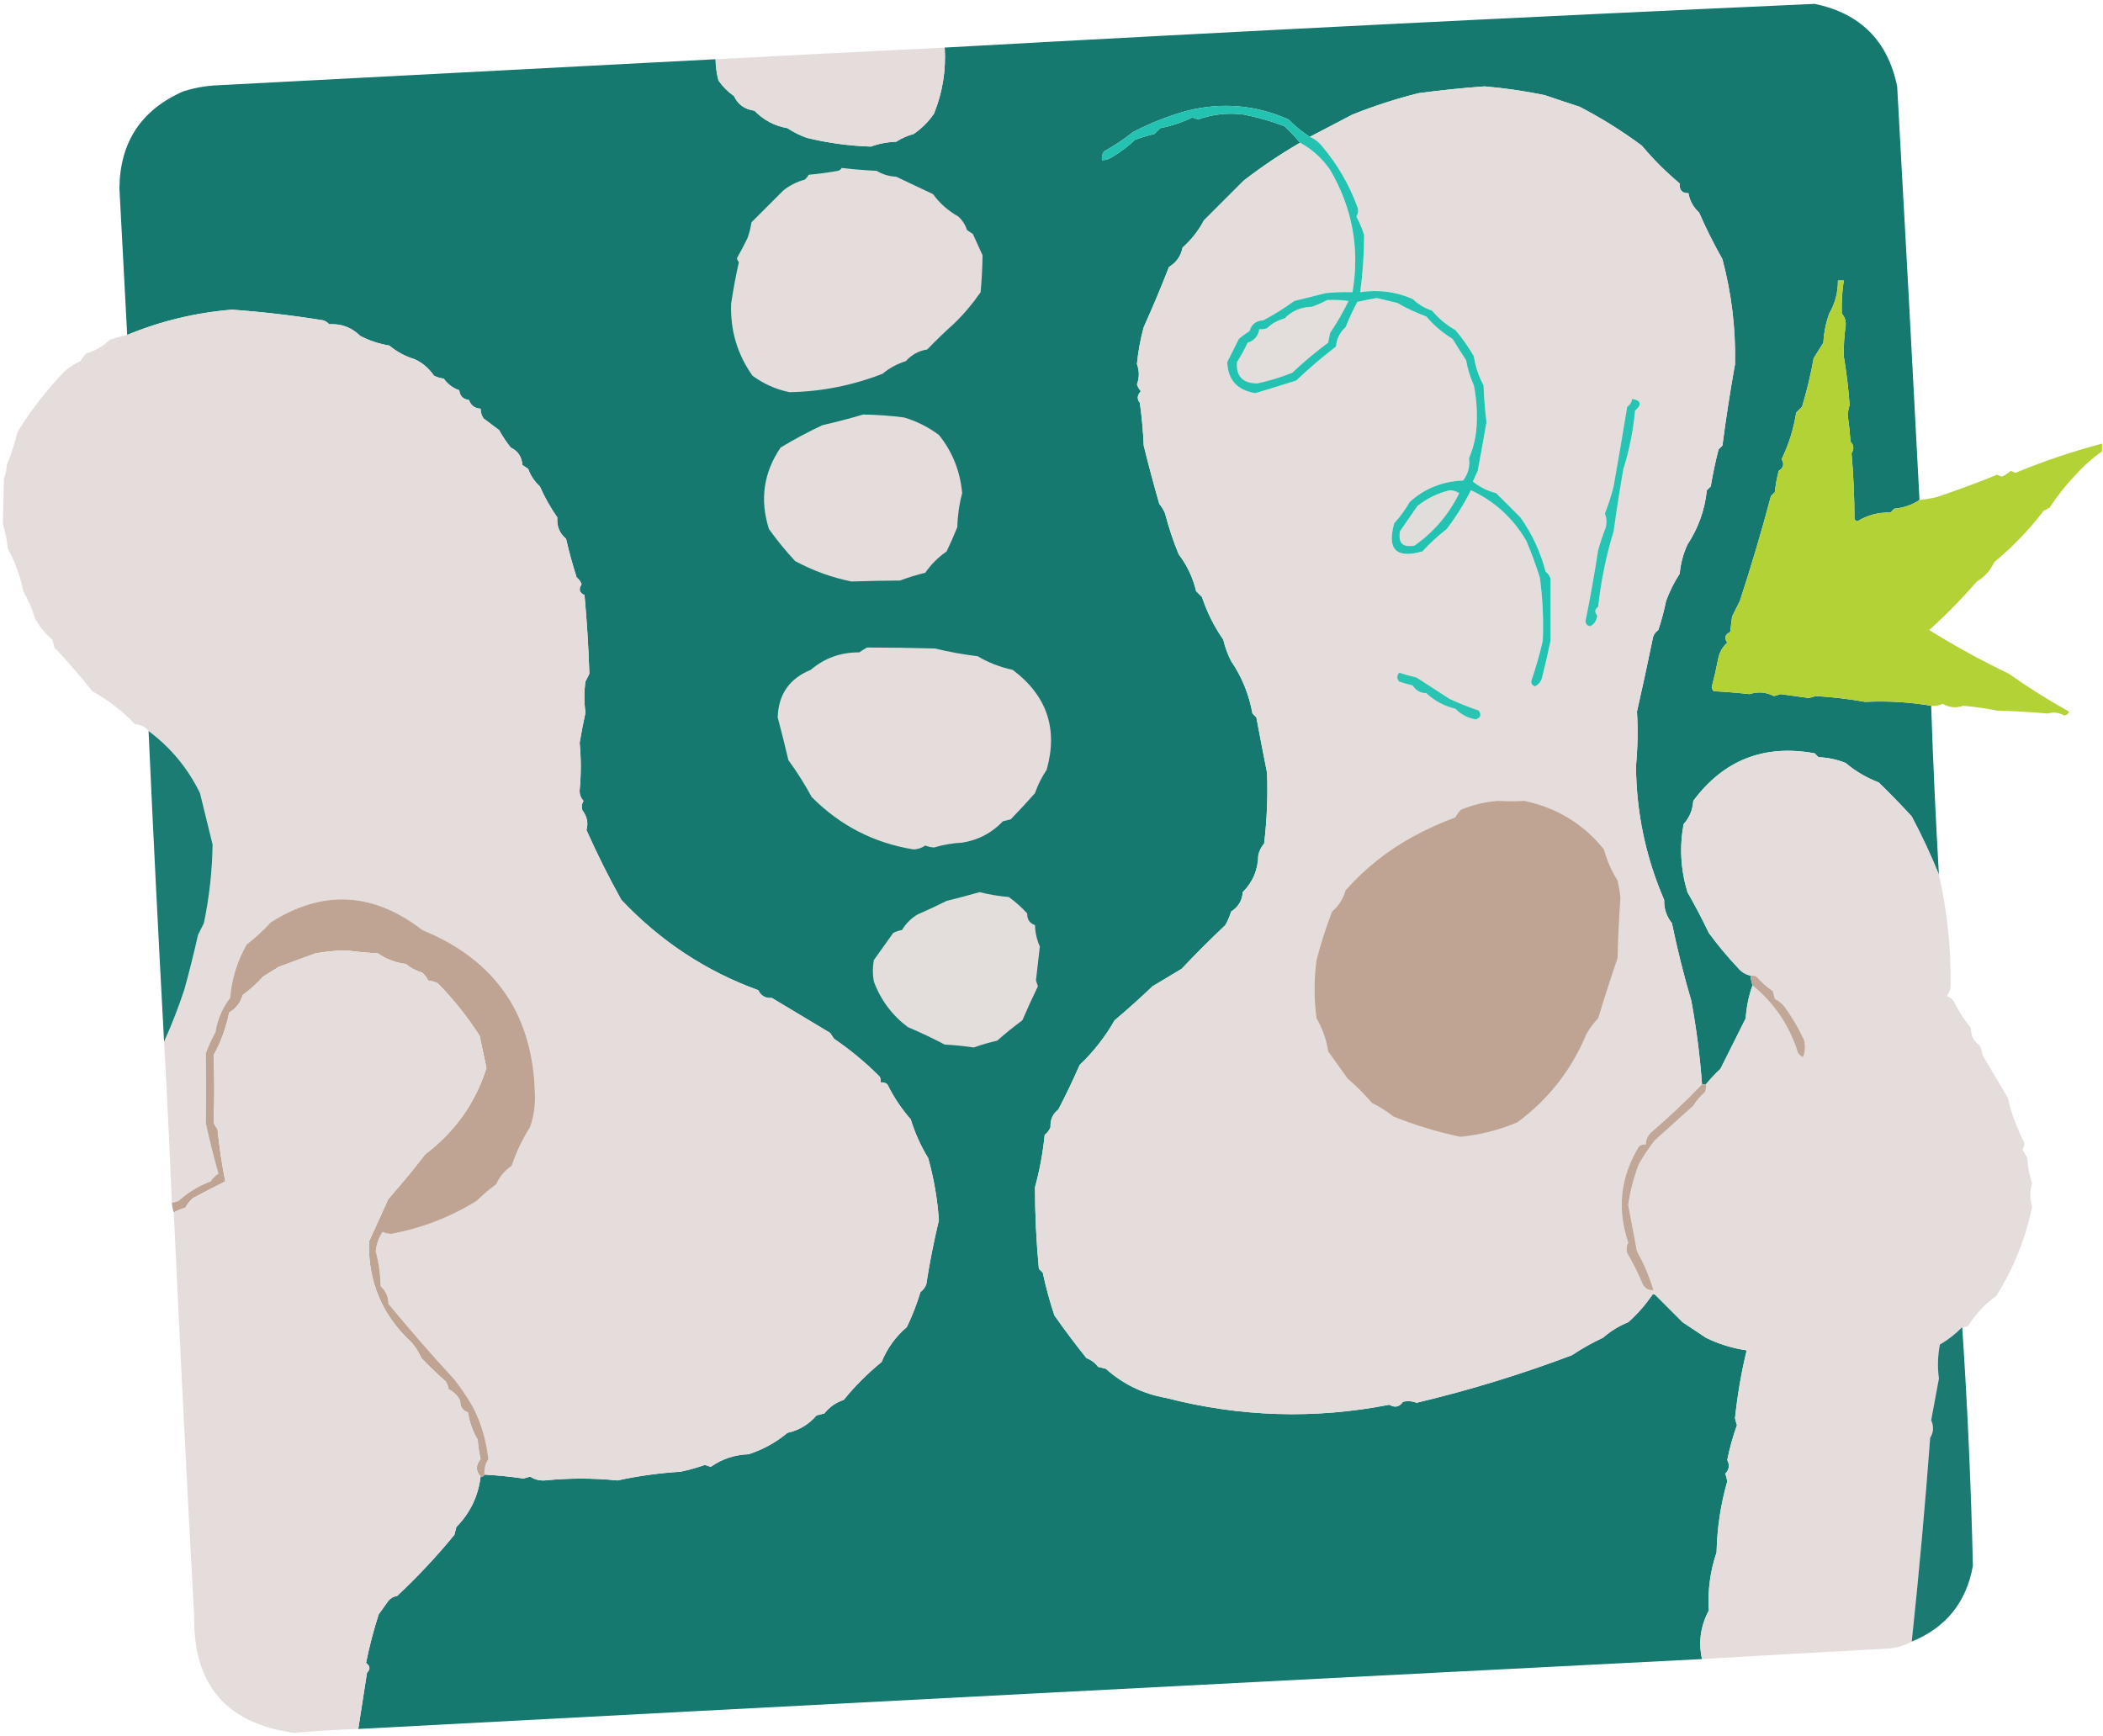 <?xml version="1.0" encoding="UTF-8"?>
<!DOCTYPE svg PUBLIC "-//W3C//DTD SVG 1.1//EN" "http://www.w3.org/Graphics/SVG/1.1/DTD/svg11.dtd">
<svg xmlns="http://www.w3.org/2000/svg" version="1.1" width="1083px" height="894px" style="shape-rendering:geometricPrecision; text-rendering:geometricPrecision; image-rendering:optimizeQuality; fill-rule:evenodd; clip-rule:evenodd" xmlns:xlink="http://www.w3.org/1999/xlink">
<g><path style="opacity:0.998" fill="#157970" d="M 988.5,257.5 C 984.679,260.058 980.346,261.558 975.5,262C 974.833,262.667 974.167,263.333 973.5,264C 967.339,263.808 961.673,265.308 956.5,268.5C 955.914,268.291 955.414,267.957 955,267.5C 955.002,256.215 954.502,244.882 953.5,233.5C 954.869,231.299 954.702,229.299 953,227.5C 952.65,222.816 952.15,218.149 951.5,213.5C 951.726,211.811 952.059,210.145 952.5,208.5C 951.897,200.105 950.897,191.771 949.5,183.5C 949.41,178.206 949.744,172.872 950.5,167.5C 950.635,165.192 949.969,163.192 948.5,161.5C 948.298,155.868 948.632,150.202 949.5,144.5C 948.5,144.5 947.5,144.5 946.5,144.5C 946.533,150.643 945.033,156.31 942,161.5C 940.268,166.35 939.268,171.35 939,176.5C 937.333,179.167 935.667,181.833 934,184.5C 932.499,192.981 930.499,201.314 928,209.5C 927,210.5 926,211.5 925,212.5C 923.69,220.898 921.19,228.898 917.5,236.5C 918.965,238.945 918.465,240.945 916,242.5C 915.055,246.114 914.388,249.781 914,253.5C 913.333,254.167 912.667,254.833 912,255.5C 907.16,273.74 901.827,291.74 896,309.5C 894.701,312.147 893.368,314.814 892,317.5C 891.667,320.167 891.333,322.833 891,325.5C 888.339,326.742 887.839,328.576 889.5,331C 887.267,332.997 885.767,335.497 885,338.5C 883.994,343.705 882.827,348.871 881.5,354C 881.645,354.772 881.978,355.439 882.5,356C 888.683,356.323 894.85,356.823 901,357.5C 905.281,356.108 909.447,356.441 913.5,358.5C 914.689,358.244 915.856,357.911 917,357.5C 921.824,358.196 926.657,358.863 931.5,359.5C 932.689,359.244 933.856,358.911 935,358.5C 943.647,359.003 952.147,360.003 960.5,361.5C 971.866,360.93 983.2,361.597 994.5,363.5C 995.483,392.517 996.817,421.517 998.5,450.5C 994.379,440.339 989.713,430.339 984.5,420.5C 979.067,414.565 973.401,408.732 967.5,403C 961.219,400.587 955.552,397.253 950.5,393C 946.076,391.191 941.41,390.191 936.5,390C 935.833,389.333 935.167,388.667 934.5,388C 908.501,383.258 887.668,391.424 872,412.5C 871.719,417.103 870.052,421.103 867,424.5C 864.858,436.323 865.525,447.989 869,459.5C 872.922,466.342 876.588,473.342 880,480.5C 884.645,486.81 889.645,492.81 895,498.5C 896.792,500.628 898.958,501.961 901.5,502.5C 901.629,504.216 901.962,505.883 902.5,507.5C 900.576,512.882 899.41,518.549 899,524.5C 894.646,533.208 890.313,541.875 886,550.5C 883.267,553.062 880.767,555.729 878.5,558.5C 877.833,558.5 877.167,558.5 876.5,558.5C 875.464,544.17 873.631,529.836 871,515.5C 867.117,502.366 863.784,489.033 861,475.5C 858.211,472.021 856.878,468.021 857,463.5C 847.49,441.447 842.656,418.447 842.5,394.5C 843.381,385.174 843.548,375.841 843,366.5C 845.796,354.184 848.463,341.851 851,329.5C 851.26,327.382 852.26,325.716 854,324.5C 855.627,319.579 856.96,314.579 858,309.5C 859.806,304.554 862.139,299.888 865,295.5C 865.487,290.218 866.82,285.218 869,280.5C 874.565,272.022 877.899,262.688 879,252.5C 879.667,251.833 880.333,251.167 881,250.5C 882.076,244.05 883.409,237.717 885,231.5C 885.667,230.833 886.333,230.167 887,229.5C 888.837,215.49 891.003,201.49 893.5,187.5C 893.881,169.194 891.715,151.194 887,133.5C 882.591,125.689 878.591,117.689 875,109.5C 872.01,106.708 870.177,103.375 869.5,99.5C 866.234,99.567 864.734,97.901 865,94.5C 857.887,88.544 851.387,82.044 845.5,75C 835.297,67.438 824.63,60.771 813.5,55C 807.536,53.071 801.536,51.071 795.5,49C 785.267,46.887 774.934,45.387 764.5,44.5C 753.111,45.312 741.777,46.479 730.5,48C 719.009,50.871 707.676,54.538 696.5,59C 689.06,62.843 681.727,66.677 674.5,70.5C 670.556,67.895 666.89,64.895 663.5,61.5C 646.736,54.067 629.403,52.567 611.5,57C 601.67,59.715 592.337,63.382 583.5,68C 578.763,71.761 573.763,75.094 568.5,78C 567.62,79.356 567.286,80.856 567.5,82.5C 569.308,82.509 570.975,82.009 572.5,81C 576.823,78.497 580.823,75.497 584.5,72C 587.774,70.798 591.107,69.798 594.5,69C 595.5,68 596.5,67 597.5,66C 603.237,64.882 608.737,63.048 614,60.5C 615,60.833 616,61.167 617,61.5C 624.609,58.801 632.442,57.968 640.5,59C 647.682,60.394 654.682,62.394 661.5,65C 664.316,67.65 666.982,70.484 669.5,73.5C 659.507,79.293 649.84,85.793 640.5,93C 633.667,99.833 626.833,106.667 620,113.5C 617.216,118.804 613.55,123.47 609,127.5C 608.145,131.879 605.812,135.212 602,137.5C 597.916,147.993 593.583,158.326 589,168.5C 587.29,174.71 586.123,181.043 585.5,187.5C 586.788,191.008 586.788,194.508 585.5,198C 585.95,199.285 586.617,200.452 587.5,201.5C 585.588,203.542 585.421,205.542 587,207.5C 588.02,214.799 588.687,222.132 589,229.5C 591.483,239.552 594.15,249.552 597,259.5C 598.252,261.001 599.252,262.668 600,264.5C 601.889,271.753 604.222,278.753 607,285.5C 611.3,291.104 614.3,297.437 616,304.5C 617,305.5 618,306.5 619,307.5C 621.607,315.381 625.274,322.714 630,329.5C 630.867,333.356 632.2,337.023 634,340.5C 639.521,348.569 643.188,357.569 645,367.5C 645.667,368.167 646.333,368.833 647,369.5C 648.785,379.049 650.618,388.549 652.5,398C 652.959,410.141 652.459,422.308 651,434.5C 649.473,436.221 648.473,438.221 648,440.5C 647.846,447.981 645.179,454.314 640,459.5C 639.714,463.802 637.714,467.135 634,469.5C 633.275,471.949 632.275,474.283 631,476.5C 623.228,483.833 615.728,491.333 608.5,499C 603.48,502.032 598.48,505.032 593.5,508C 587.073,514.152 580.573,519.985 574,525.5C 569.173,534.004 563.173,541.671 556,548.5C 552.59,556.319 548.923,563.986 545,571.5C 542.113,573.752 540.78,576.752 541,580.5C 540.385,582.116 539.385,583.449 538,584.5C 537.07,593.758 535.404,602.758 533,611.5C 533.001,625.516 533.667,639.516 535,653.5C 535.667,654.167 536.333,654.833 537,655.5C 538.594,662.947 540.594,670.28 543,677.5C 548.246,684.977 553.746,692.311 559.5,699.5C 561.918,700.415 563.918,701.915 565.5,704C 566.833,704.333 568.167,704.667 569.5,705C 578.326,712.912 588.659,717.912 600.5,720C 638.641,729.852 676.975,731.018 715.5,723.5C 718.311,725.173 720.644,724.673 722.5,722C 724.866,721.438 727.199,721.604 729.5,722.5C 756.767,716.011 783.434,707.844 809.5,698C 814.577,694.599 819.911,691.599 825.5,689C 829.346,685.611 833.679,682.944 838.5,681C 842.999,676.997 846.999,672.497 850.5,667.5C 851.002,666.479 851.668,666.312 852.5,667C 857.221,671.721 861.887,676.387 866.5,681C 870.5,683.667 874.5,686.333 878.5,689C 885.045,692.227 892.045,694.393 899.5,695.5C 896.716,707.02 894.716,718.687 893.5,730.5C 893.756,731.689 894.089,732.856 894.5,734C 892.38,739.889 890.714,745.889 889.5,752C 890.868,754.568 890.534,756.901 888.5,759C 888.96,760.301 889.294,761.634 889.5,763C 886.112,774.837 884.279,787.004 884,799.5C 880.709,809.245 879.376,819.245 880,829.5C 875.762,837.437 874.596,845.771 876.5,854.5C 645.819,866.255 415.152,878.255 184.5,890.5C 185.965,880.805 187.465,871.138 189,861.5C 190.827,859.76 190.66,858.093 188.5,856.5C 190.191,848.07 192.358,839.736 195,831.5C 196.667,829.167 198.333,826.833 200,824.5C 201.171,823.107 202.671,822.273 204.5,822C 215.092,812.079 224.925,801.579 234,790.5C 234.333,789.167 234.667,787.833 235,786.5C 242.14,779.221 246.307,770.554 247.5,760.5C 248.492,760.672 249.158,760.338 249.5,759.5C 256.197,759.866 262.864,760.533 269.5,761.5C 270.689,761.244 271.856,760.911 273,760.5C 275.228,761.981 277.728,762.648 280.5,762.5C 292.997,761.233 305.497,761.233 318,762.5C 328.603,760.19 339.436,758.69 350.5,758C 354.753,757.098 358.92,755.931 363,754.5C 364,754.833 365,755.167 366,755.5C 371.791,751.422 378.291,749.255 385.5,749C 392.882,746.615 399.548,742.948 405.5,738C 411.503,736.662 416.503,733.662 420.5,729C 421.833,728.667 423.167,728.333 424.5,728C 427.134,724.682 430.467,722.349 434.5,721C 440.254,713.912 446.754,707.412 454,701.5C 456.864,694.44 461.197,688.44 467,683.5C 469.798,677.695 472.131,671.695 474,665.5C 475.385,664.449 476.385,663.116 477,661.5C 478.731,650.345 480.898,639.345 483.5,628.5C 482.781,617.728 480.948,607.061 478,596.5C 474.144,590.169 471.144,583.503 469,576.5C 464.185,571.023 460.185,565.023 457,558.5C 455.989,557.663 454.822,557.33 453.5,557.5C 453.649,556.448 453.483,555.448 453,554.5C 445.757,547.254 437.923,540.754 429.5,535C 428.833,534 428.167,533 427.5,532C 417.48,525.968 407.48,519.968 397.5,514C 394.175,514.225 391.842,512.892 390.5,510C 363.579,500.249 340.079,484.749 320,463.5C 313.488,451.81 307.488,439.81 302,427.5C 303.025,423.888 302.358,420.555 300,417.5C 299.349,415.765 299.515,414.098 300.5,412.5C 299.063,410.979 298.396,409.145 298.5,407C 299.273,398.907 299.273,390.74 298.5,382.5C 299.391,377.323 300.391,372.157 301.5,367C 300.742,361.56 300.742,356.226 301.5,351C 302.167,349.667 302.833,348.333 303.5,347C 303.077,333.568 302.243,320.068 301,306.5C 298.339,305.258 297.839,303.424 299.5,301C 299.07,299.566 298.236,298.399 297,297.5C 294.867,290.905 293.033,284.238 291.5,277.5C 288.149,274.699 286.649,271.032 287,266.5C 283.46,261.416 280.46,256.083 278,250.5C 275.244,247.982 273.244,244.982 272,241.5C 271,240.833 270,240.167 269,239.5C 268.737,235.298 266.737,232.298 263,230.5C 260.794,227.701 258.794,224.701 257,221.5C 254.333,219.5 251.667,217.5 249,215.5C 247.991,213.975 247.491,212.308 247.5,210.5C 244.532,210.374 242.532,208.874 241.5,206C 238.5,205.667 236.833,204 236.5,201C 233.249,199.902 230.583,197.902 228.5,195C 226.744,194.798 225.078,194.298 223.5,193.5C 220.873,189.697 217.54,186.863 213.5,185C 208.709,183.549 204.376,181.216 200.5,178C 195.105,177.079 190.105,175.412 185.5,173C 181.114,168.647 175.78,166.647 169.5,167C 168.672,166.085 167.672,165.419 166.5,165C 150.936,162.474 135.269,160.641 119.5,159.5C 100.731,161.026 82.731,165.36 65.5,172.5C 64.149,147.339 62.816,122.172 61.5,97C 61.727,73.21 72.727,56.544 94.5,47C 99.708,45.358 105.041,44.358 110.5,44C 196.506,39.517 282.506,35.017 368.5,30.5C 368.564,34.22 369.064,37.886 370,41.5C 372.228,44.64 374.895,47.306 378,49.5C 380.036,53.846 383.536,56.346 388.5,57C 393.228,61.863 398.895,64.863 405.5,66C 408.55,68.034 411.883,69.701 415.5,71C 426.259,73.623 437.259,75.123 448.5,75.5C 452.623,73.98 456.956,73.147 461.5,73C 464.274,71.219 467.274,69.885 470.5,69C 474.694,66.139 478.194,62.639 481,58.5C 485.385,47.599 487.218,36.266 486.5,24.5C 635.804,16.201 785.137,8.701 934.5,2C 958.009,6.842 972.176,21.009 977,44.5C 980.991,115.496 984.824,186.496 988.5,257.5 Z"/></g>
<g><path style="opacity:0.99" fill="#e4dddb" d="M 486.5,24.5 C 487.218,36.266 485.385,47.599 481,58.5C 478.194,62.639 474.694,66.139 470.5,69C 467.274,69.885 464.274,71.219 461.5,73C 456.956,73.147 452.623,73.98 448.5,75.5C 437.259,75.123 426.259,73.623 415.5,71C 411.883,69.701 408.55,68.034 405.5,66C 398.895,64.863 393.228,61.863 388.5,57C 383.536,56.346 380.036,53.846 378,49.5C 374.895,47.306 372.228,44.64 370,41.5C 369.064,37.886 368.564,34.22 368.5,30.5C 407.829,28.433 447.163,26.433 486.5,24.5 Z"/></g>
<g><path style="opacity:1" fill="#e4dddb" d="M 876.5,558.5 C 868.113,567.235 859.28,575.569 850,583.5C 848.441,585.217 847.608,587.217 847.5,589.5C 846.178,589.33 845.011,589.663 844,590.5C 834.454,606.171 832.62,622.671 838.5,640C 837.591,641.789 837.424,643.623 838,645.5C 841.053,650.67 843.719,656.003 846,661.5C 847.186,663.677 849.019,664.677 851.5,664.5C 849.439,657.573 846.606,650.906 843,644.5C 841.5,636.5 840,628.5 838.5,620.5C 839.551,613.296 841.384,606.296 844,599.5C 846.443,595.301 849.11,591.301 852,587.5C 858.66,581.507 865.327,575.507 872,569.5C 873.626,566.872 875.626,564.539 878,562.5C 878.49,561.207 878.657,559.873 878.5,558.5C 880.767,555.729 883.267,553.062 886,550.5C 890.313,541.875 894.646,533.208 899,524.5C 899.41,518.549 900.576,512.882 902.5,507.5C 913.804,516.755 921.637,528.422 926,542.5C 926.689,543.357 927.522,544.023 928.5,544.5C 929.655,541.554 929.821,538.554 929,535.5C 926.225,529.516 922.892,523.85 919,518.5C 917.622,516.787 915.955,515.453 914,514.5C 913.667,513.167 913.333,511.833 913,510.5C 909.844,508.343 907.011,505.843 904.5,503C 903.552,502.517 902.552,502.351 901.5,502.5C 898.958,501.961 896.792,500.628 895,498.5C 889.645,492.81 884.645,486.81 880,480.5C 876.588,473.342 872.922,466.342 869,459.5C 865.525,447.989 864.858,436.323 867,424.5C 870.052,421.103 871.719,417.103 872,412.5C 887.668,391.424 908.501,383.258 934.5,388C 935.167,388.667 935.833,389.333 936.5,390C 941.41,390.191 946.076,391.191 950.5,393C 955.552,397.253 961.219,400.587 967.5,403C 973.401,408.732 979.067,414.565 984.5,420.5C 989.713,430.339 994.379,440.339 998.5,450.5C 1002.73,469.005 1004.73,487.838 1004.5,507C 1004.56,509.261 1003.89,511.261 1002.5,513C 1003.93,513.465 1005.1,514.299 1006,515.5C 1008.5,520.506 1011.5,525.173 1015,529.5C 1014.92,533.349 1016.42,536.349 1019.5,538.5C 1020.3,540.078 1020.8,541.744 1021,543.5C 1025.33,550.833 1029.67,558.167 1034,565.5C 1035.76,573.224 1038.42,580.558 1042,587.5C 1042.72,589.112 1042.55,590.612 1041.5,592C 1042.46,593.419 1043.29,594.919 1044,596.5C 1044.26,600.949 1045.1,605.283 1046.5,609.5C 1045.26,613.49 1045.26,617.49 1046.5,621.5C 1043.23,637.77 1037.06,653.103 1028,667.5C 1022.1,671.734 1017.26,676.901 1013.5,683C 1012.55,683.483 1011.55,683.649 1010.5,683.5C 1007.16,686.987 1003.33,689.987 999,692.5C 997.864,698.353 997.698,704.186 998.5,710C 997.196,717.177 995.863,724.343 994.5,731.5C 995.933,734.67 995.767,737.67 994,740.5C 991.372,775.714 988.205,810.714 984.5,845.5C 981.158,847.335 977.491,848.502 973.5,849C 941.15,850.782 908.817,852.615 876.5,854.5C 874.596,845.771 875.762,837.437 880,829.5C 879.376,819.245 880.709,809.245 884,799.5C 884.279,787.004 886.112,774.837 889.5,763C 889.294,761.634 888.96,760.301 888.5,759C 890.534,756.901 890.868,754.568 889.5,752C 890.714,745.889 892.38,739.889 894.5,734C 894.089,732.856 893.756,731.689 893.5,730.5C 894.716,718.687 896.716,707.02 899.5,695.5C 892.045,694.393 885.045,692.227 878.5,689C 874.5,686.333 870.5,683.667 866.5,681C 861.887,676.387 857.221,671.721 852.5,667C 851.668,666.312 851.002,666.479 850.5,667.5C 846.999,672.497 842.999,676.997 838.5,681C 833.679,682.944 829.346,685.611 825.5,689C 819.911,691.599 814.577,694.599 809.5,698C 783.434,707.844 756.767,716.011 729.5,722.5C 727.199,721.604 724.866,721.438 722.5,722C 720.644,724.673 718.311,725.173 715.5,723.5C 676.975,731.018 638.641,729.852 600.5,720C 588.659,717.912 578.326,712.912 569.5,705C 568.167,704.667 566.833,704.333 565.5,704C 563.918,701.915 561.918,700.415 559.5,699.5C 553.746,692.311 548.246,684.977 543,677.5C 540.594,670.28 538.594,662.947 537,655.5C 536.333,654.833 535.667,654.167 535,653.5C 533.667,639.516 533.001,625.516 533,611.5C 535.404,602.758 537.07,593.758 538,584.5C 539.385,583.449 540.385,582.116 541,580.5C 540.78,576.752 542.113,573.752 545,571.5C 548.923,563.986 552.59,556.319 556,548.5C 563.173,541.671 569.173,534.004 574,525.5C 580.573,519.985 587.073,514.152 593.5,508C 598.48,505.032 603.48,502.032 608.5,499C 615.728,491.333 623.228,483.833 631,476.5C 632.275,474.283 633.275,471.949 634,469.5C 637.714,467.135 639.714,463.802 640,459.5C 645.179,454.314 647.846,447.981 648,440.5C 648.473,438.221 649.473,436.221 651,434.5C 652.459,422.308 652.959,410.141 652.5,398C 650.618,388.549 648.785,379.049 647,369.5C 646.333,368.833 645.667,368.167 645,367.5C 643.188,357.569 639.521,348.569 634,340.5C 632.2,337.023 630.867,333.356 630,329.5C 625.274,322.714 621.607,315.381 619,307.5C 618,306.5 617,305.5 616,304.5C 614.3,297.437 611.3,291.104 607,285.5C 604.222,278.753 601.889,271.753 600,264.5C 599.252,262.668 598.252,261.001 597,259.5C 594.15,249.552 591.483,239.552 589,229.5C 588.687,222.132 588.02,214.799 587,207.5C 585.421,205.542 585.588,203.542 587.5,201.5C 586.617,200.452 585.95,199.285 585.5,198C 586.788,194.508 586.788,191.008 585.5,187.5C 586.123,181.043 587.29,174.71 589,168.5C 593.583,158.326 597.916,147.993 602,137.5C 605.812,135.212 608.145,131.879 609,127.5C 613.55,123.47 617.216,118.804 620,113.5C 626.833,106.667 633.667,99.833 640.5,93C 649.84,85.793 659.507,79.293 669.5,73.5C 675.667,76.823 680.834,81.489 685,87.5C 696.473,107.125 700.307,128.125 696.5,150.5C 691.821,150.334 687.155,150.501 682.5,151C 677.134,152.4 671.801,153.734 666.5,155C 661.515,158.688 656.182,162.022 650.5,165C 646.848,165.152 644.514,166.986 643.5,170.5C 641.578,171.711 639.745,173.044 638,174.5C 636.034,178.48 634.034,182.48 632,186.5C 632.321,195.665 637.154,200.998 646.5,202.5C 653.47,200.401 660.47,198.234 667.5,196C 674.014,189.821 680.847,183.988 688,178.5C 688.322,174.507 689.988,171.174 693,168.5C 694.726,164.047 696.726,159.714 699,155.5C 702.28,154.754 705.614,154.087 709,153.5C 712.498,154.333 715.998,155.166 719.5,156C 724.261,158.739 729.261,161.073 734.5,163C 738.412,167.583 742.912,171.417 748,174.5C 750.236,178.154 752.57,181.821 755,185.5C 755.802,189.979 757.135,194.313 759,198.5C 760.248,204.857 760.748,211.191 760.5,217.5C 760.344,224.017 759.011,230.183 756.5,236C 757.077,240.125 756.077,243.958 753.5,247.5C 742.871,247.9 733.705,251.567 726,258.5C 723.749,262.425 721.083,266.092 718,269.5C 714.189,283.023 719.023,287.856 732.5,284C 736.341,279.827 740.507,275.993 745,272.5C 749.826,266.189 753.993,259.522 757.5,252.5C 769.67,258.167 779.17,266.834 786,278.5C 788.65,284.785 790.984,291.118 793,297.5C 794.453,308.391 794.953,319.224 794.5,330C 792.884,337.061 790.884,344.061 788.5,351C 788.613,352.28 789.28,353.113 790.5,353.5C 792.197,352.636 793.363,351.303 794,349.5C 795.656,343.027 797.156,336.527 798.5,330C 798.499,319.347 798.499,308.681 798.5,298C 798.07,296.566 797.236,295.399 796,294.5C 793.323,284.3 788.99,274.967 783,266.5C 778.779,262.279 774.613,258.113 770.5,254C 766.056,252.889 762.056,250.889 758.5,248C 759.329,246.184 760.163,244.351 761,242.5C 762.555,234.169 764.055,225.836 765.5,217.5C 764.747,211.196 764.247,204.863 764,198.5C 761.467,193.773 759.801,188.773 759,183.5C 756.239,178.706 753.072,174.206 749.5,170C 744.916,167.42 740.916,164.087 737.5,160C 733.679,158.735 730.345,156.735 727.5,154C 718.864,150.228 709.864,149.062 700.5,150.5C 701.806,140.634 702.472,130.801 702.5,121C 701.462,117.767 700.128,114.6 698.5,111.5C 699.485,109.902 699.651,108.235 699,106.5C 694.795,95.085 688.795,84.751 681,75.5C 679.195,73.174 677.028,71.508 674.5,70.5C 681.727,66.677 689.06,62.843 696.5,59C 707.676,54.538 719.009,50.871 730.5,48C 741.777,46.479 753.111,45.312 764.5,44.5C 774.934,45.387 785.267,46.887 795.5,49C 801.536,51.071 807.536,53.071 813.5,55C 824.63,60.771 835.297,67.438 845.5,75C 851.387,82.044 857.887,88.544 865,94.5C 864.734,97.901 866.234,99.567 869.5,99.5C 870.177,103.375 872.01,106.708 875,109.5C 878.591,117.689 882.591,125.689 887,133.5C 891.715,151.194 893.881,169.194 893.5,187.5C 891.003,201.49 888.837,215.49 887,229.5C 886.333,230.167 885.667,230.833 885,231.5C 883.409,237.717 882.076,244.05 881,250.5C 880.333,251.167 879.667,251.833 879,252.5C 877.899,262.688 874.565,272.022 869,280.5C 866.82,285.218 865.487,290.218 865,295.5C 862.139,299.888 859.806,304.554 858,309.5C 856.96,314.579 855.627,319.579 854,324.5C 852.26,325.716 851.26,327.382 851,329.5C 848.463,341.851 845.796,354.184 843,366.5C 843.548,375.841 843.381,385.174 842.5,394.5C 842.656,418.447 847.49,441.447 857,463.5C 856.878,468.021 858.211,472.021 861,475.5C 863.784,489.033 867.117,502.366 871,515.5C 873.631,529.836 875.464,544.17 876.5,558.5 Z"/></g>
<g><path style="opacity:1" fill="#24c3b1" d="M 674.5,70.5 C 677.028,71.508 679.195,73.174 681,75.5C 688.795,84.751 694.795,95.085 699,106.5C 699.651,108.235 699.485,109.902 698.5,111.5C 700.128,114.6 701.462,117.767 702.5,121C 702.472,130.801 701.806,140.634 700.5,150.5C 709.864,149.062 718.864,150.228 727.5,154C 730.345,156.735 733.679,158.735 737.5,160C 740.916,164.087 744.916,167.42 749.5,170C 753.072,174.206 756.239,178.706 759,183.5C 759.801,188.773 761.467,193.773 764,198.5C 764.247,204.863 764.747,211.196 765.5,217.5C 764.055,225.836 762.555,234.169 761,242.5C 760.163,244.351 759.329,246.184 758.5,248C 762.056,250.889 766.056,252.889 770.5,254C 774.613,258.113 778.779,262.279 783,266.5C 788.99,274.967 793.323,284.3 796,294.5C 797.236,295.399 798.07,296.566 798.5,298C 798.499,308.681 798.499,319.347 798.5,330C 797.156,336.527 795.656,343.027 794,349.5C 793.363,351.303 792.197,352.636 790.5,353.5C 789.28,353.113 788.613,352.28 788.5,351C 790.884,344.061 792.884,337.061 794.5,330C 794.953,319.224 794.453,308.391 793,297.5C 790.984,291.118 788.65,284.785 786,278.5C 779.17,266.834 769.67,258.167 757.5,252.5C 753.993,259.522 749.826,266.189 745,272.5C 740.507,275.993 736.341,279.827 732.5,284C 719.023,287.856 714.189,283.023 718,269.5C 721.083,266.092 723.749,262.425 726,258.5C 733.705,251.567 742.871,247.9 753.5,247.5C 756.077,243.958 757.077,240.125 756.5,236C 759.011,230.183 760.344,224.017 760.5,217.5C 760.748,211.191 760.248,204.857 759,198.5C 757.135,194.313 755.802,189.979 755,185.5C 752.57,181.821 750.236,178.154 748,174.5C 742.912,171.417 738.412,167.583 734.5,163C 729.261,161.073 724.261,158.739 719.5,156C 715.998,155.166 712.498,154.333 709,153.5C 705.614,154.087 702.28,154.754 699,155.5C 696.726,159.714 694.726,164.047 693,168.5C 689.988,171.174 688.322,174.507 688,178.5C 680.847,183.988 674.014,189.821 667.5,196C 660.47,198.234 653.47,200.401 646.5,202.5C 637.154,200.998 632.321,195.665 632,186.5C 634.034,182.48 636.034,178.48 638,174.5C 639.745,173.044 641.578,171.711 643.5,170.5C 644.514,166.986 646.848,165.152 650.5,165C 656.182,162.022 661.515,158.688 666.5,155C 671.801,153.734 677.134,152.4 682.5,151C 687.155,150.501 691.821,150.334 696.5,150.5C 700.307,128.125 696.473,107.125 685,87.5C 680.834,81.489 675.667,76.823 669.5,73.5C 666.982,70.484 664.316,67.65 661.5,65C 654.682,62.394 647.682,60.394 640.5,59C 632.442,57.968 624.609,58.801 617,61.5C 616,61.167 615,60.833 614,60.5C 608.737,63.048 603.237,64.882 597.5,66C 596.5,67 595.5,68 594.5,69C 591.107,69.798 587.774,70.798 584.5,72C 580.823,75.497 576.823,78.497 572.5,81C 570.975,82.009 569.308,82.509 567.5,82.5C 567.286,80.856 567.62,79.356 568.5,78C 573.763,75.094 578.763,71.761 583.5,68C 592.337,63.382 601.67,59.715 611.5,57C 629.403,52.567 646.736,54.067 663.5,61.5C 666.89,64.895 670.556,67.895 674.5,70.5 Z"/></g>
<g><path style="opacity:1" fill="#e4dddb" d="M 433.5,86.5 C 439.467,87.198 445.467,87.698 451.5,88C 454.533,89.844 457.866,90.844 461.5,91C 467.872,94.008 474.205,97.008 480.5,100C 483.948,104.741 488.282,108.575 493.5,111.5C 495.622,113.451 497.122,115.785 498,118.5C 499,119.167 500,119.833 501,120.5C 502.667,124.167 504.333,127.833 506,131.5C 505.907,137.811 505.574,144.144 505,150.5C 500.906,156.406 496.406,161.74 491.5,166.5C 486.681,170.818 482.015,175.318 477.5,180C 473.151,180.668 469.484,182.668 466.5,186C 461.985,187.42 457.985,189.587 454.5,192.5C 438.995,198.546 422.995,201.713 406.5,202C 399.488,200.51 393.155,197.676 387.5,193.5C 379.723,182.521 376.057,170.188 376.5,156.5C 377.581,149.255 378.914,142.088 380.5,135C 379.978,134.439 379.645,133.772 379.5,133C 381.453,129.546 383.287,126.046 385,122.5C 385.92,119.899 386.587,117.232 387,114.5C 392.5,109 398,103.5 403.5,98C 406.758,95.428 410.425,93.594 414.5,92.5C 415.287,91.758 415.953,90.925 416.5,90C 421.53,89.552 426.53,88.886 431.5,88C 432.416,87.722 433.082,87.222 433.5,86.5 Z"/></g>
<g><path style="opacity:0.992" fill="#b1d135" d="M 988.5,257.5 C 991.522,257.196 994.522,256.696 997.5,256C 1007.95,252.462 1018.28,248.628 1028.5,244.5C 1029.29,244.931 1030.13,245.265 1031,245.5C 1032.63,244.711 1034.13,243.711 1035.5,242.5C 1036.29,242.931 1037.13,243.265 1038,243.5C 1052.5,237.5 1067.33,232.5 1082.5,228.5C 1082.5,229.833 1082.5,231.167 1082.5,232.5C 1077.52,235.978 1073.02,239.978 1069,244.5C 1063.98,249.692 1059.48,255.359 1055.5,261.5C 1054.5,262 1053.5,262.5 1052.5,263C 1044.97,272.857 1036.47,281.69 1027,289.5C 1025.05,293.78 1022.05,297.113 1018,299.5C 1010.49,308.179 1002.32,316.512 993.5,324.5C 1006.74,332.732 1020.4,340.232 1034.5,347C 1044.37,353.995 1054.7,360.495 1065.5,366.5C 1065.11,367.72 1064.28,368.387 1063,368.5C 1060.21,366.938 1057.37,366.605 1054.5,367.5C 1045.86,366.723 1037.19,366.223 1028.5,366C 1022.74,364.86 1016.91,364.027 1011,363.5C 1007.37,364.811 1003.87,364.478 1000.5,362.5C 998.591,363.348 996.591,363.682 994.5,363.5C 983.2,361.597 971.866,360.93 960.5,361.5C 952.147,360.003 943.647,359.003 935,358.5C 933.856,358.911 932.689,359.244 931.5,359.5C 926.657,358.863 921.824,358.196 917,357.5C 915.856,357.911 914.689,358.244 913.5,358.5C 909.447,356.441 905.281,356.108 901,357.5C 894.85,356.823 888.683,356.323 882.5,356C 881.978,355.439 881.645,354.772 881.5,354C 882.827,348.871 883.994,343.705 885,338.5C 885.767,335.497 887.267,332.997 889.5,331C 887.839,328.576 888.339,326.742 891,325.5C 891.333,322.833 891.667,320.167 892,317.5C 893.368,314.814 894.701,312.147 896,309.5C 901.827,291.74 907.16,273.74 912,255.5C 912.667,254.833 913.333,254.167 914,253.5C 914.388,249.781 915.055,246.114 916,242.5C 918.465,240.945 918.965,238.945 917.5,236.5C 921.19,228.898 923.69,220.898 925,212.5C 926,211.5 927,210.5 928,209.5C 930.499,201.314 932.499,192.981 934,184.5C 935.667,181.833 937.333,179.167 939,176.5C 939.268,171.35 940.268,166.35 942,161.5C 945.033,156.31 946.533,150.643 946.5,144.5C 947.5,144.5 948.5,144.5 949.5,144.5C 948.632,150.202 948.298,155.868 948.5,161.5C 949.969,163.192 950.635,165.192 950.5,167.5C 949.744,172.872 949.41,178.206 949.5,183.5C 950.897,191.771 951.897,200.105 952.5,208.5C 952.059,210.145 951.726,211.811 951.5,213.5C 952.15,218.149 952.65,222.816 953,227.5C 954.702,229.299 954.869,231.299 953.5,233.5C 954.502,244.882 955.002,256.215 955,267.5C 955.414,267.957 955.914,268.291 956.5,268.5C 961.673,265.308 967.339,263.808 973.5,264C 974.167,263.333 974.833,262.667 975.5,262C 980.346,261.558 984.679,260.058 988.5,257.5 Z"/></g>
<g><path style="opacity:1" fill="#e3dddb" d="M 683.5,154.5 C 687.182,154.335 690.848,154.501 694.5,155C 691.699,160.777 688.532,166.277 685,171.5C 684.667,173.167 684.333,174.833 684,176.5C 677.541,181.29 671.374,186.457 665.5,192C 659.595,194.365 653.595,196.198 647.5,197.5C 639.938,197.443 636.438,193.777 637,186.5C 639.043,183.288 640.877,179.955 642.5,176.5C 645.995,175.345 647.995,173.012 648.5,169.5C 649.873,169.657 651.207,169.49 652.5,169C 655.048,166.558 658.048,164.892 661.5,164C 665.249,160.129 669.915,158.129 675.5,158C 678.311,157.017 680.977,155.851 683.5,154.5 Z"/></g>
<g><path style="opacity:0.999" fill="#e4dddb" d="M 249.5,759.5 C 249.284,756.568 249.951,753.902 251.5,751.5C 250.514,742.379 248.014,733.712 244,725.5C 241.033,720.21 237.699,715.21 234,710.5C 222.323,697.821 210.989,684.821 200,671.5C 200.013,667.876 198.68,664.876 196,662.5C 195.901,656.305 195.068,650.305 193.5,644.5C 193.824,640.856 194.991,637.522 197,634.5C 198.4,635.116 199.9,635.449 201.5,635.5C 217.238,632.588 231.904,626.921 245.5,618.5C 248.607,615.44 251.941,612.606 255.5,610C 257.287,606.05 259.953,602.884 263.5,600.5C 265.875,593.418 269.042,586.751 273,580.5C 274.796,575.316 275.629,569.983 275.5,564.5C 274.859,523.071 255.526,494.571 217.5,479C 192.211,459.409 166.211,458.075 139.5,475C 135.633,479.202 131.467,483.035 127,486.5C 122.151,495.048 119.317,504.215 118.5,514C 114.504,519.162 112.004,524.995 111,531.5C 109.059,535.048 107.393,538.714 106,542.5C 106.19,554.404 106.19,566.404 106,578.5C 107.844,587.169 110.01,595.836 112.5,604.5C 110.833,605.5 109.5,606.833 108.5,608.5C 102.373,610.748 96.873,614.081 92,618.5C 90.862,618.989 89.695,619.322 88.5,619.5C 87.377,591.822 86.043,564.156 84.5,536.5C 88.422,527.842 91.922,518.842 95,509.5C 97.561,500.163 99.895,490.83 102,481.5C 103,479.5 104,477.5 105,475.5C 107.785,462.147 109.285,448.647 109.5,435C 107.337,426.188 105.17,417.355 103,408.5C 96.763,395.699 87.93,385.033 76.5,376.5C 74.738,374.3 72.404,373.133 69.5,373C 63.047,366.217 55.714,360.55 47.5,356C 41.354,348.22 34.854,340.72 28,333.5C 27.667,332.167 27.333,330.833 27,329.5C 23.271,326.342 20.271,322.676 18,318.5C 16.582,313.656 14.582,308.99 12,304.5C 10.437,296.718 7.77,289.385 4,282.5C 3.629,278.236 2.796,274.069 1.5,270C 1.652,262.211 1.819,254.378 2,246.5C 2.906,244.256 3.406,241.923 3.5,239.5C 5.753,234.053 7.586,228.386 9,222.5C 16.018,211.143 24.185,200.643 33.5,191C 35.893,188.95 38.559,187.283 41.5,186C 42.257,184.488 43.257,183.154 44.5,182C 49.124,180.69 53.124,178.356 56.5,175C 59.474,174.007 62.474,173.174 65.5,172.5C 82.731,165.36 100.731,161.026 119.5,159.5C 135.269,160.641 150.936,162.474 166.5,165C 167.672,165.419 168.672,166.085 169.5,167C 175.78,166.647 181.114,168.647 185.5,173C 190.105,175.412 195.105,177.079 200.5,178C 204.376,181.216 208.709,183.549 213.5,185C 217.54,186.863 220.873,189.697 223.5,193.5C 225.078,194.298 226.744,194.798 228.5,195C 230.583,197.902 233.249,199.902 236.5,201C 236.833,204 238.5,205.667 241.5,206C 242.532,208.874 244.532,210.374 247.5,210.5C 247.491,212.308 247.991,213.975 249,215.5C 251.667,217.5 254.333,219.5 257,221.5C 258.794,224.701 260.794,227.701 263,230.5C 266.737,232.298 268.737,235.298 269,239.5C 270,240.167 271,240.833 272,241.5C 273.244,244.982 275.244,247.982 278,250.5C 280.46,256.083 283.46,261.416 287,266.5C 286.649,271.032 288.149,274.699 291.5,277.5C 293.033,284.238 294.867,290.905 297,297.5C 298.236,298.399 299.07,299.566 299.5,301C 297.839,303.424 298.339,305.258 301,306.5C 302.243,320.068 303.077,333.568 303.5,347C 302.833,348.333 302.167,349.667 301.5,351C 300.742,356.226 300.742,361.56 301.5,367C 300.391,372.157 299.391,377.323 298.5,382.5C 299.273,390.74 299.273,398.907 298.5,407C 298.396,409.145 299.063,410.979 300.5,412.5C 299.515,414.098 299.349,415.765 300,417.5C 302.358,420.555 303.025,423.888 302,427.5C 307.488,439.81 313.488,451.81 320,463.5C 340.079,484.749 363.579,500.249 390.5,510C 391.842,512.892 394.175,514.225 397.5,514C 407.48,519.968 417.48,525.968 427.5,532C 428.167,533 428.833,534 429.5,535C 437.923,540.754 445.757,547.254 453,554.5C 453.483,555.448 453.649,556.448 453.5,557.5C 454.822,557.33 455.989,557.663 457,558.5C 460.185,565.023 464.185,571.023 469,576.5C 471.144,583.503 474.144,590.169 478,596.5C 480.948,607.061 482.781,617.728 483.5,628.5C 480.898,639.345 478.731,650.345 477,661.5C 476.385,663.116 475.385,664.449 474,665.5C 472.131,671.695 469.798,677.695 467,683.5C 461.197,688.44 456.864,694.44 454,701.5C 446.754,707.412 440.254,713.912 434.5,721C 430.467,722.349 427.134,724.682 424.5,728C 423.167,728.333 421.833,728.667 420.5,729C 416.503,733.662 411.503,736.662 405.5,738C 399.548,742.948 392.882,746.615 385.5,749C 378.291,749.255 371.791,751.422 366,755.5C 365,755.167 364,754.833 363,754.5C 358.92,755.931 354.753,757.098 350.5,758C 339.436,758.69 328.603,760.19 318,762.5C 305.497,761.233 292.997,761.233 280.5,762.5C 277.728,762.648 275.228,761.981 273,760.5C 271.856,760.911 270.689,761.244 269.5,761.5C 262.864,760.533 256.197,759.866 249.5,759.5 Z"/></g>
<g><path style="opacity:1" fill="#26c4b2" d="M 840.5,205.5 C 845.145,206.28 845.645,208.28 842,211.5C 841.045,221.791 839.045,231.791 836,241.5C 834.12,252.115 832.453,262.782 831,273.5C 827.118,286.177 824.451,299.177 823,312.5C 821.214,313.787 821.047,315.287 822.5,317C 822.235,319.535 821.069,321.368 819,322.5C 817.5,322.333 816.667,321.5 816.5,320C 818.954,307.945 821.121,295.779 823,283.5C 824.122,279.491 825.455,275.491 827,271.5C 827.562,269.134 827.396,266.801 826.5,264.5C 828.312,259.916 829.812,255.249 831,250.5C 833.412,236.888 835.745,223.222 838,209.5C 839.481,208.529 840.315,207.196 840.5,205.5 Z"/></g>
<g><path style="opacity:1" fill="#e4dddb" d="M 444.5,213.5 C 451.524,213.608 458.524,214.108 465.5,215C 472.001,216.917 478.001,219.917 483.5,224C 490.45,232.602 494.45,242.602 495.5,254C 493.981,259.723 493.147,265.556 493,271.5C 491.289,275.71 489.456,279.876 487.5,284C 483.109,287.057 479.443,290.724 476.5,295C 472.036,296.074 467.703,297.407 463.5,299C 455.135,299.051 446.802,299.218 438.5,299.5C 428.391,297.467 418.724,293.967 409.5,289C 404.682,283.84 400.182,278.34 396,272.5C 391.204,257.447 393.204,243.447 402,230.5C 408.935,226.3 416.102,222.467 423.5,219C 430.612,217.375 437.612,215.542 444.5,213.5 Z"/></g>
<g><path style="opacity:1" fill="#e1dddb" d="M 746.5,252.5 C 748.308,252.491 749.975,252.991 751.5,254C 746.194,264.902 738.528,273.902 728.5,281C 722.333,282.167 719.833,279.667 721,273.5C 724.03,269.146 727.03,264.812 730,260.5C 735.025,256.589 740.525,253.922 746.5,252.5 Z"/></g>
<g><path style="opacity:1" fill="#e4dddb" d="M 446.5,333.5 C 458.095,333.506 469.761,333.673 481.5,334C 488.67,335.752 496.003,337.085 503.5,338C 509.005,341.285 515.005,343.619 521.5,345C 539.126,358.212 544.959,375.378 539,396.5C 536.488,400.19 534.488,404.19 533,408.5C 528.932,413.112 524.765,417.612 520.5,422C 519.167,422.333 517.833,422.667 516.5,423C 510.726,429.053 503.726,432.72 495.5,434C 490.537,434.253 485.704,435.087 481,436.5C 479.439,436.397 477.939,436.063 476.5,435.5C 474.689,436.739 472.689,437.406 470.5,437.5C 450.103,434.218 432.603,425.218 418,410.5C 414.432,403.908 410.432,397.575 406,391.5C 404.274,384.142 402.44,376.809 400.5,369.5C 400.851,357.648 406.518,349.482 417.5,345C 424.652,338.933 432.985,335.933 442.5,336C 443.858,335.066 445.192,334.232 446.5,333.5 Z"/></g>
<g><path style="opacity:1" fill="#2ac4b3" d="M 720.5,346.5 C 723.454,347.428 726.454,348.261 729.5,349C 735.119,352.595 740.785,356.262 746.5,360C 751.334,362.239 756.334,364.239 761.5,366C 763,368.167 762.5,369.667 760,370.5C 755.856,369.793 752.356,367.96 749.5,365C 743.827,363.663 738.827,360.996 734.5,357C 731.441,356.942 729.108,355.609 727.5,353C 725.122,352.489 722.788,351.822 720.5,351C 719.272,349.51 719.272,348.01 720.5,346.5 Z"/></g>
<g><path style="opacity:0.98" fill="#177970" d="M 76.5,376.5 C 87.93,385.033 96.763,395.699 103,408.5C 105.17,417.355 107.337,426.188 109.5,435C 109.285,448.647 107.785,462.147 105,475.5C 104,477.5 103,479.5 102,481.5C 99.895,490.83 97.561,500.163 95,509.5C 91.922,518.842 88.422,527.842 84.5,536.5C 81.588,483.179 78.922,429.846 76.5,376.5 Z"/></g>
<g><path style="opacity:1" fill="#bfa493" d="M 771.5,412.5 C 776.156,412.765 780.656,412.765 785,412.5C 801.807,416.059 815.474,424.392 826,437.5C 827.507,443.147 829.841,448.48 833,453.5C 833.629,456.311 834.129,459.144 834.5,462C 833.751,472.483 833.251,482.983 833,493.5C 829.533,503.67 826.2,514.003 823,524.5C 820.643,526.923 818.643,529.59 817,532.5C 809.371,550.915 797.537,566.082 781.5,578C 772.028,582.026 762.195,584.526 752,585.5C 740.221,583.019 728.721,579.519 717.5,575C 714.101,572.304 710.434,569.97 706.5,568C 702.624,563.491 698.457,559.325 694,555.5C 690.702,550.943 687.369,546.276 684,541.5C 683.065,535.41 681.065,529.744 678,524.5C 676.652,514.538 676.652,504.538 678,494.5C 680.198,485.987 682.865,477.654 686,469.5C 689.43,466.562 691.763,462.895 693,458.5C 702.995,447.277 714.495,438.11 727.5,431C 734.606,427.113 741.939,423.78 749.5,421C 750.257,419.488 751.257,418.154 752.5,417C 758.67,414.46 765.003,412.96 771.5,412.5 Z"/></g>
<g><path style="opacity:1" fill="#e3dddb" d="M 504.5,459.5 C 509.41,460.74 514.41,461.573 519.5,462C 522.949,464.482 526.116,467.315 529,470.5C 528.906,473.501 530.239,475.501 533,476.5C 533.105,480.36 533.938,484.026 535.5,487.5C 534.812,493.319 534.145,499.153 533.5,505C 533.833,506 534.167,507 534.5,508C 531.713,513.743 529.046,519.577 526.5,525.5C 522.022,528.81 517.689,532.31 513.5,536C 509.389,536.938 505.389,538.105 501.5,539.5C 496.53,538.771 491.53,538.271 486.5,538C 480.348,534.759 474.015,531.759 467.5,529C 459.361,522.864 453.528,515.031 450,505.5C 449.333,501.833 449.333,498.167 450,494.5C 453.333,489.833 456.667,485.167 460,480.5C 461.399,479.773 462.899,479.273 464.5,479C 466.5,475.667 469.167,473 472.5,471C 477.52,468.819 482.52,466.486 487.5,464C 493.296,462.561 498.963,461.061 504.5,459.5 Z"/></g>
<g><path style="opacity:1" fill="#bfa494" d="M 249.5,759.5 C 249.158,760.338 248.492,760.672 247.5,760.5C 244.9,757.651 244.9,754.651 247.5,751.5C 246.746,748.223 246.246,744.89 246,741.5C 243.421,737.202 241.755,732.535 241,727.5C 238.239,726.501 236.906,724.501 237,721.5C 235.667,718.833 233.667,716.833 231,715.5C 230.781,714.062 230.281,712.729 229.5,711.5C 225.102,707.599 220.935,703.599 217,699.5C 215.729,696.567 214.062,693.901 212,691.5C 196.832,677.511 189.499,660.178 190,639.5C 193.356,632.126 196.689,624.793 200,617.5C 206.551,610.097 212.884,602.43 219,594.5C 234.388,582.833 244.888,568 250.5,550C 249.333,544.5 248.167,539 247,533.5C 240.806,523.81 233.64,514.81 225.5,506.5C 223.922,505.702 222.256,505.202 220.5,505C 219.743,503.488 218.743,502.154 217.5,501C 214.352,500.064 211.518,498.564 209,496.5C 203.692,495.843 198.859,494.01 194.5,491C 189.137,490.736 183.803,490.236 178.5,489.5C 173.254,489.572 167.921,490.072 162.5,491C 156.167,493.333 149.833,495.667 143.5,498C 140.833,499.667 138.167,501.333 135.5,503C 132.366,506.498 128.866,509.665 125,512.5C 123.862,516.448 121.529,519.448 118,521.5C 116.504,529.178 113.837,536.511 110,543.5C 110.478,554.823 110.478,566.156 110,577.5C 110.29,579.044 110.956,580.377 112,581.5C 112.935,590.662 114.268,599.662 116,608.5C 110.439,611.26 104.939,614.094 99.5,617C 97.787,618.378 96.453,620.045 95.5,622C 93.359,622.573 91.359,623.406 89.5,624.5C 88.962,622.883 88.629,621.216 88.5,619.5C 89.695,619.322 90.862,618.989 92,618.5C 96.873,614.081 102.373,610.748 108.5,608.5C 109.5,606.833 110.833,605.5 112.5,604.5C 110.01,595.836 107.844,587.169 106,578.5C 106.19,566.404 106.19,554.404 106,542.5C 107.393,538.714 109.059,535.048 111,531.5C 112.004,524.995 114.504,519.162 118.5,514C 119.317,504.215 122.151,495.048 127,486.5C 131.467,483.035 135.633,479.202 139.5,475C 166.211,458.075 192.211,459.409 217.5,479C 255.526,494.571 274.859,523.071 275.5,564.5C 275.629,569.983 274.796,575.316 273,580.5C 269.042,586.751 265.875,593.418 263.5,600.5C 259.953,602.884 257.287,606.05 255.5,610C 251.941,612.606 248.607,615.44 245.5,618.5C 231.904,626.921 217.238,632.588 201.5,635.5C 199.9,635.449 198.4,635.116 197,634.5C 194.991,637.522 193.824,640.856 193.5,644.5C 195.068,650.305 195.901,656.305 196,662.5C 198.68,664.876 200.013,667.876 200,671.5C 210.989,684.821 222.323,697.821 234,710.5C 237.699,715.21 241.033,720.21 244,725.5C 248.014,733.712 250.514,742.379 251.5,751.5C 249.951,753.902 249.284,756.568 249.5,759.5 Z"/></g>
<g><path style="opacity:0.997" fill="#e4dddb" d="M 247.5,760.5 C 246.307,770.554 242.14,779.221 235,786.5C 234.667,787.833 234.333,789.167 234,790.5C 224.925,801.579 215.092,812.079 204.5,822C 202.671,822.273 201.171,823.107 200,824.5C 198.333,826.833 196.667,829.167 195,831.5C 192.358,839.736 190.191,848.07 188.5,856.5C 190.66,858.093 190.827,859.76 189,861.5C 187.465,871.138 185.965,880.805 184.5,890.5C 173.474,890.868 162.474,891.535 151.5,892.5C 116.632,887.793 99.465,867.793 100,832.5C 96.202,763.178 92.702,693.845 89.5,624.5C 91.359,623.406 93.359,622.573 95.5,622C 96.453,620.045 97.787,618.378 99.5,617C 104.939,614.094 110.439,611.26 116,608.5C 114.268,599.662 112.935,590.662 112,581.5C 110.956,580.377 110.29,579.044 110,577.5C 110.478,566.156 110.478,554.823 110,543.5C 113.837,536.511 116.504,529.178 118,521.5C 121.529,519.448 123.862,516.448 125,512.5C 128.866,509.665 132.366,506.498 135.5,503C 138.167,501.333 140.833,499.667 143.5,498C 149.833,495.667 156.167,493.333 162.5,491C 167.921,490.072 173.254,489.572 178.5,489.5C 183.803,490.236 189.137,490.736 194.5,491C 198.859,494.01 203.692,495.843 209,496.5C 211.518,498.564 214.352,500.064 217.5,501C 218.743,502.154 219.743,503.488 220.5,505C 222.256,505.202 223.922,505.702 225.5,506.5C 233.64,514.81 240.806,523.81 247,533.5C 248.167,539 249.333,544.5 250.5,550C 244.888,568 234.388,582.833 219,594.5C 212.884,602.43 206.551,610.097 200,617.5C 196.689,624.793 193.356,632.126 190,639.5C 189.499,660.178 196.832,677.511 212,691.5C 214.062,693.901 215.729,696.567 217,699.5C 220.935,703.599 225.102,707.599 229.5,711.5C 230.281,712.729 230.781,714.062 231,715.5C 233.667,716.833 235.667,718.833 237,721.5C 236.906,724.501 238.239,726.501 241,727.5C 241.755,732.535 243.421,737.202 246,741.5C 246.246,744.89 246.746,748.223 247.5,751.5C 244.9,754.651 244.9,757.651 247.5,760.5 Z"/></g>
<g><path style="opacity:1" fill="#c0a797" d="M 901.5,502.5 C 902.552,502.351 903.552,502.517 904.5,503C 907.011,505.843 909.844,508.343 913,510.5C 913.333,511.833 913.667,513.167 914,514.5C 915.955,515.453 917.622,516.787 919,518.5C 922.892,523.85 926.225,529.516 929,535.5C 929.821,538.554 929.655,541.554 928.5,544.5C 927.522,544.023 926.689,543.357 926,542.5C 921.637,528.422 913.804,516.755 902.5,507.5C 901.962,505.883 901.629,504.216 901.5,502.5 Z"/></g>
<g><path style="opacity:1" fill="#c1a797" d="M 876.5,558.5 C 877.167,558.5 877.833,558.5 878.5,558.5C 878.657,559.873 878.49,561.207 878,562.5C 875.626,564.539 873.626,566.872 872,569.5C 865.327,575.507 858.66,581.507 852,587.5C 849.11,591.301 846.443,595.301 844,599.5C 841.384,606.296 839.551,613.296 838.5,620.5C 840,628.5 841.5,636.5 843,644.5C 846.606,650.906 849.439,657.573 851.5,664.5C 849.019,664.677 847.186,663.677 846,661.5C 843.719,656.003 841.053,650.67 838,645.5C 837.424,643.623 837.591,641.789 838.5,640C 832.62,622.671 834.454,606.171 844,590.5C 845.011,589.663 846.178,589.33 847.5,589.5C 847.608,587.217 848.441,585.217 850,583.5C 859.28,575.569 868.113,567.235 876.5,558.5 Z"/></g>
<g><path style="opacity:0.978" fill="#177970" d="M 1010.5,683.5 C 1013.23,724.466 1015.06,765.466 1016,806.5C 1012.61,825.312 1002.11,838.312 984.5,845.5C 988.205,810.714 991.372,775.714 994,740.5C 995.767,737.67 995.933,734.67 994.5,731.5C 995.863,724.343 997.196,717.177 998.5,710C 997.698,704.186 997.864,698.353 999,692.5C 1003.33,689.987 1007.16,686.987 1010.5,683.5 Z"/></g>
</svg>
